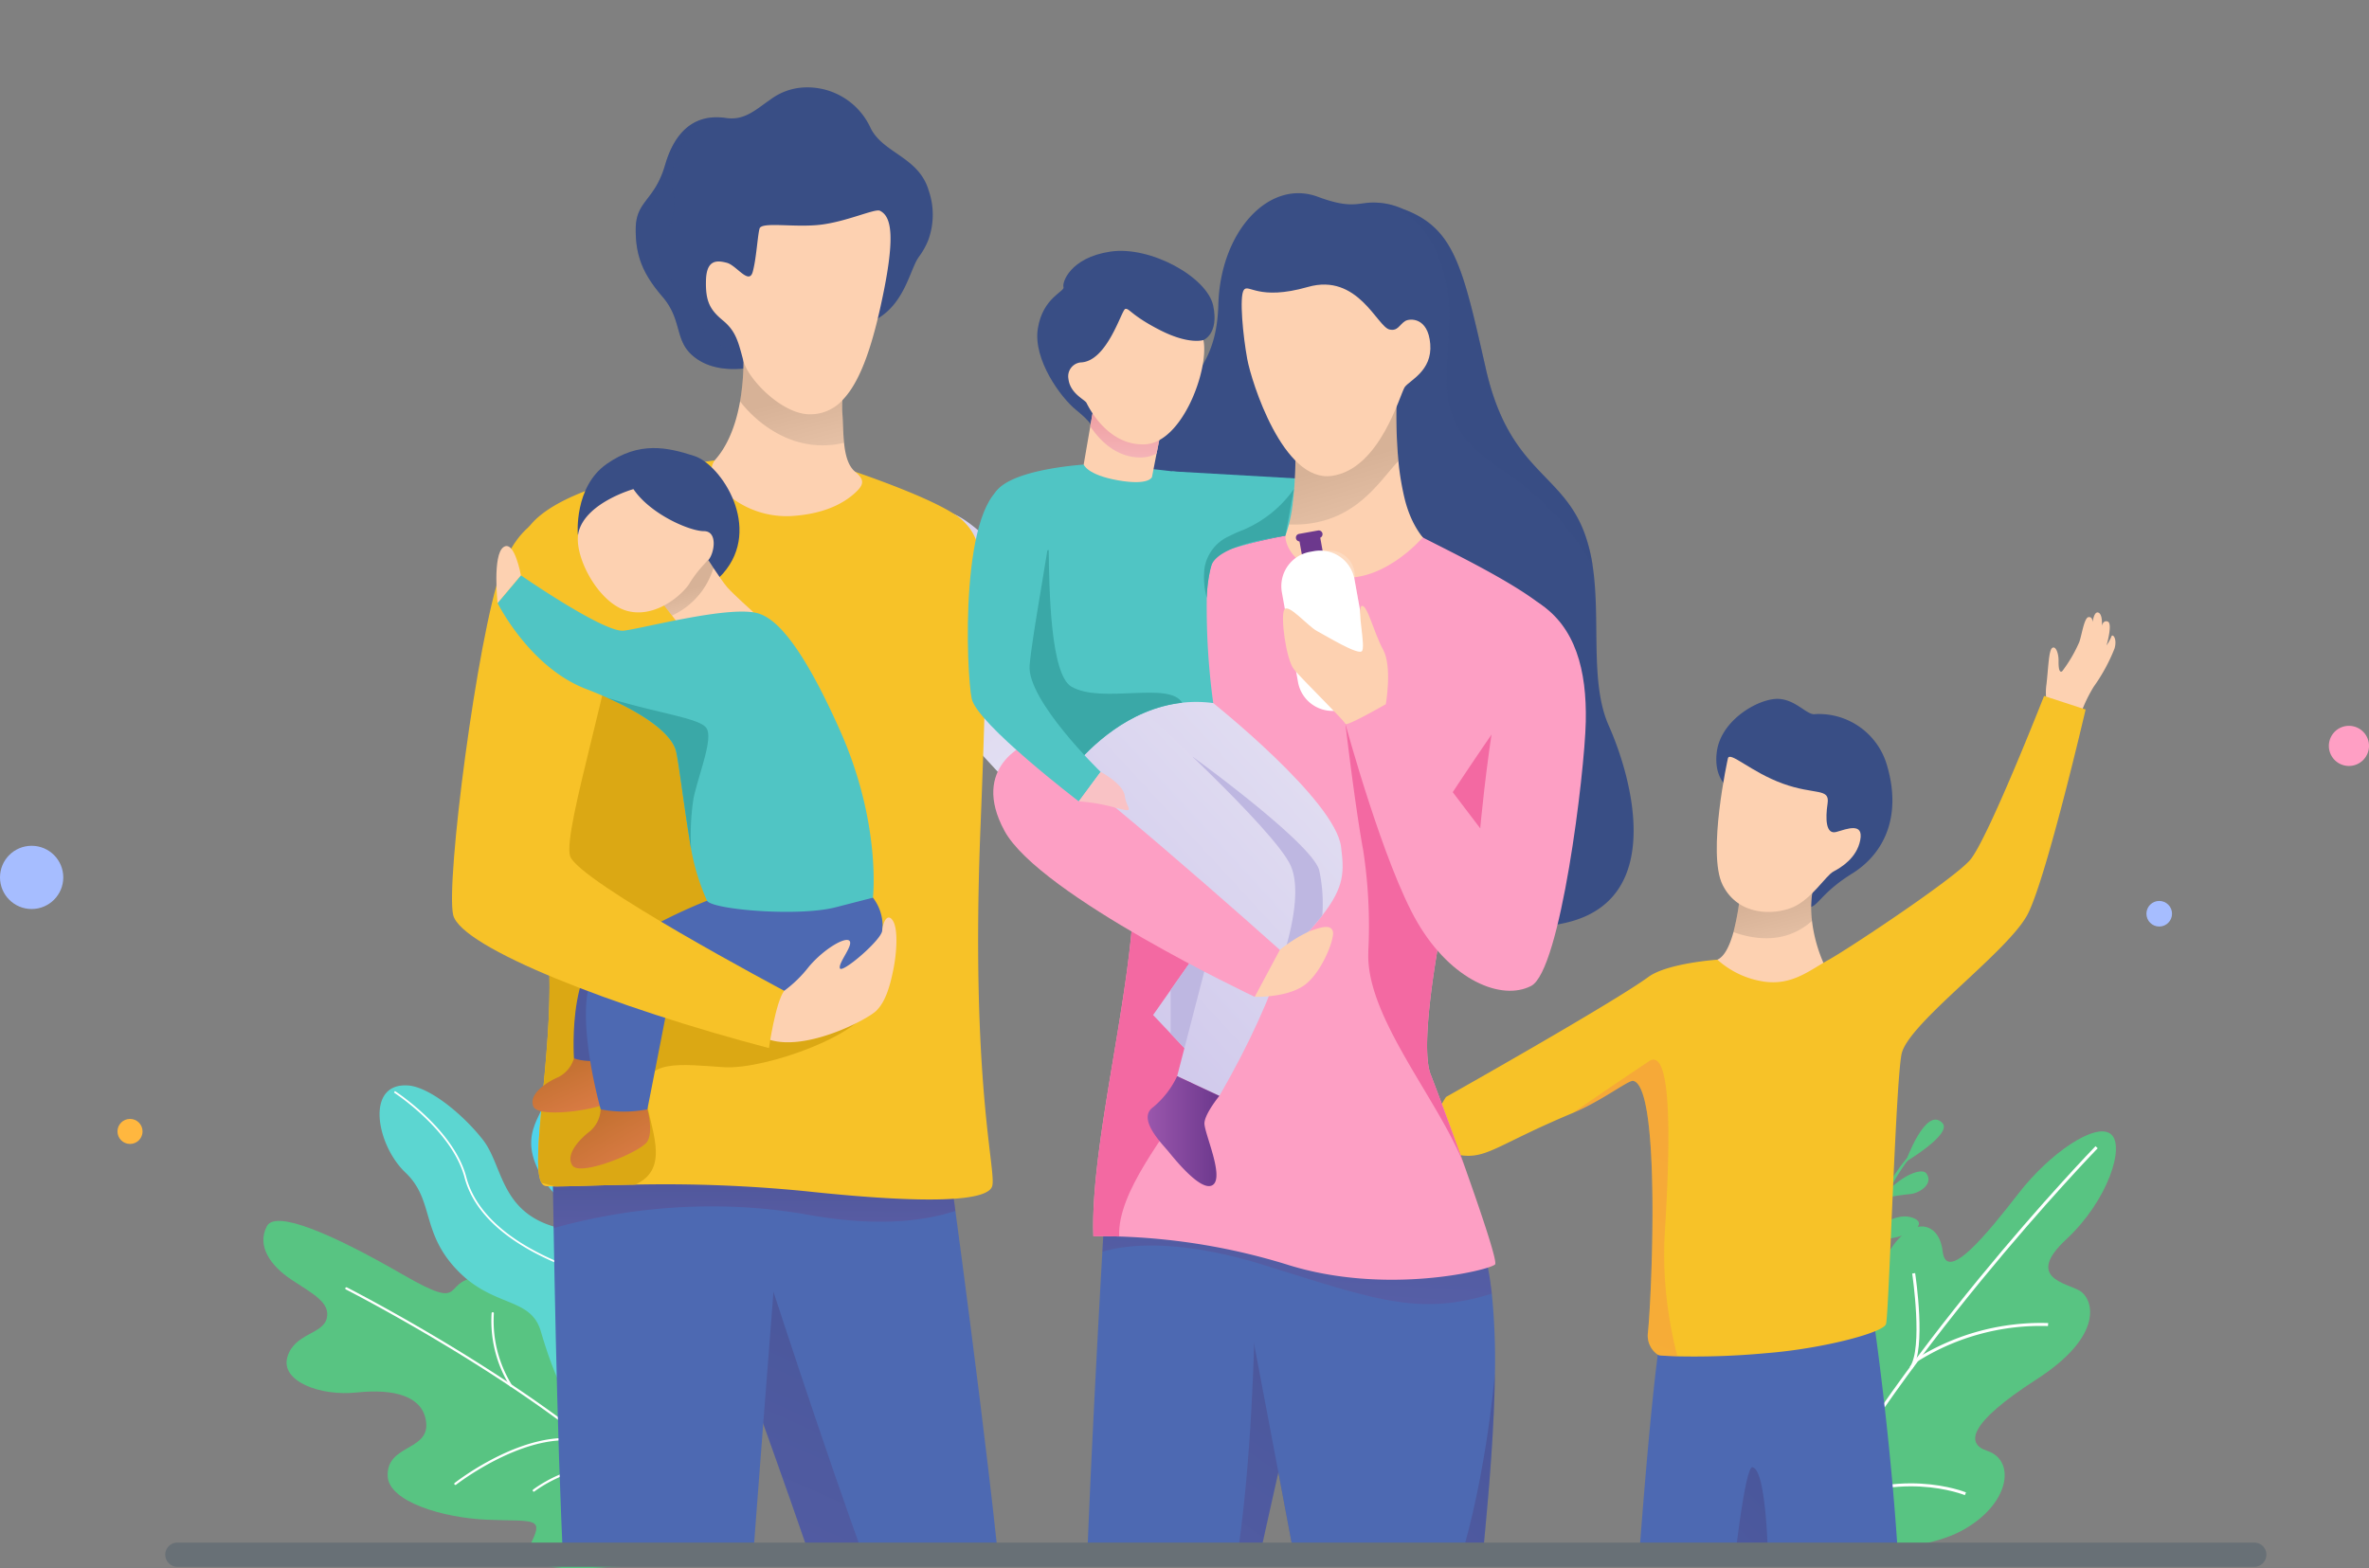 <svg xmlns="http://www.w3.org/2000/svg" xmlns:xlink="http://www.w3.org/1999/xlink" width="341.301" height="226" viewBox="0 0 341.301 226">
  <rect x="0" y="0" width="341.301" height="226" fill="#808080" stroke="none"/>
  <defs>
    <clipPath id="clip-path">
      <rect id="長方形_48500" data-name="長方形 48500" width="302.406" height="224.198" fill="#fff" stroke="#707070" stroke-width="1"/>
    </clipPath>
    <linearGradient id="linear-gradient" x1="2.629" y1="1.296" x2="2.352" y2="0.101" gradientUnits="objectBoundingBox">
      <stop offset="0" stop-color="#fff"/>
      <stop offset="1"/>
    </linearGradient>
    <linearGradient id="linear-gradient-2" x1="-0.182" y1="-0.43" x2="0.958" y2="1.288" gradientUnits="objectBoundingBox">
      <stop offset="0" stop-color="#c8c0e9"/>
      <stop offset="1" stop-color="#fafafa"/>
    </linearGradient>
    <linearGradient id="linear-gradient-3" x1="0.404" y1="0.995" x2="0.565" y2="0.005" gradientUnits="objectBoundingBox">
      <stop offset="0" stop-color="#7a4385"/>
      <stop offset="1" stop-color="#402154"/>
    </linearGradient>
    <linearGradient id="linear-gradient-4" x1="0.491" y1="1.109" x2="0.504" y2="0.108" xlink:href="#linear-gradient-3"/>
    <linearGradient id="linear-gradient-9" x1="19.9" y1="-41.316" x2="19.762" y2="-39.285" gradientUnits="objectBoundingBox">
      <stop offset="0" stop-color="#a15bb1"/>
      <stop offset="1" stop-color="#6c388d"/>
    </linearGradient>
    <linearGradient id="linear-gradient-10" x1="19.475" y1="-136.631" x2="19.442" y2="-134.983" xlink:href="#linear-gradient-9"/>
    <linearGradient id="linear-gradient-11" x1="-0.191" y1="1.312" x2="1.479" y2="-1.114" xlink:href="#linear-gradient-2"/>
    <linearGradient id="linear-gradient-12" x1="-0.02" y1="1.131" x2="1.5" y2="-1.107" xlink:href="#linear-gradient-2"/>
    <linearGradient id="linear-gradient-13" x1="0.553" y1="-1.149" x2="0.46" y2="1.584" gradientUnits="objectBoundingBox">
      <stop offset="0" stop-color="#e88484"/>
      <stop offset="0.09" stop-color="#e9898a"/>
      <stop offset="1" stop-color="#f8c1c6"/>
    </linearGradient>
    <linearGradient id="linear-gradient-14" x1="0" y1="0.5" x2="1" y2="0.5" xlink:href="#linear-gradient-9"/>
    <linearGradient id="linear-gradient-17" x1="-0.033" y1="-0.694" x2="0.995" y2="1.515" gradientUnits="objectBoundingBox">
      <stop offset="0" stop-color="#9a5e0c"/>
      <stop offset="1" stop-color="#f4875c"/>
    </linearGradient>
    <linearGradient id="linear-gradient-21" x1="0.543" y1="0.276" x2="0.252" y2="2.39" gradientUnits="objectBoundingBox">
      <stop offset="0" stop-color="#f5586d"/>
      <stop offset="1" stop-color="#f4875c"/>
    </linearGradient>
  </defs>
  <g id="グループ_28746" data-name="グループ 28746" transform="translate(-395 -5844)">
    <g id="グループ_16746" data-name="グループ 16746" transform="translate(657.313 6005.329)">
      <path id="パス_47958" data-name="パス 47958" d="M2330.271,1265.565c1.5,1.576-5.3,5.606-5.3,5.606S2327.867,1263.035,2330.271,1265.565Z" transform="translate(-2312.747 -1265.077)" fill="#58c482"/>
      <path id="パス_47959" data-name="パス 47959" d="M2313.251,1304.378c-.714-.948-4.135.512-6.469,3.639a35.554,35.554,0,0,1,4.028-.655C2312.347,1307.258,2314.339,1305.823,2313.251,1304.378Z" transform="translate(-2298.04 -1296.62)" fill="#58c482"/>
      <g id="グループ_16674" data-name="グループ 16674" transform="translate(3.008 5.264)">
        <path id="パス_47960" data-name="パス 47960" d="M2277.714,1318.292c1.618-16.813,8.926-25.455,9-25.538l-.2-.193c-.08.084-8.032,8.621-9.659,25.529Z" transform="translate(-2276.856 -1292.56)" fill="#58c482"/>
      </g>
      <path id="パス_47961" data-name="パス 47961" d="M2289.934,1286.49c1.4.33,1.22,7.887,1.22,7.887a15.673,15.673,0,0,1-2.99-3.941C2287.256,1288.461,2288.574,1286.169,2289.934,1286.49Z" transform="translate(-2282.747 -1282.364)" fill="#58c482"/>
      <path id="パス_47962" data-name="パス 47962" d="M2293.331,1341.164s3.935-4.108,7.019-3.065S2298.61,1341.84,2293.331,1341.164Z" transform="translate(-2287.167 -1323.976)" fill="#58c482"/>
      <path id="パス_47963" data-name="パス 47963" d="M2285.623,1370.761s5.312-5.2,7.757-2.562S2285.623,1370.761,2285.623,1370.761Z" transform="translate(-2280.935 -1347.844)" fill="#58c482"/>
      <path id="パス_47964" data-name="パス 47964" d="M2264.992,1364.3s-5.066-3.975-3.552-7.559S2266.031,1361.083,2264.992,1364.3Z" transform="translate(-2261.157 -1338.446)" fill="#58c482"/>
      <path id="パス_47965" data-name="パス 47965" d="M2276.352,1324.28s-5.306-3.651-4.018-7.322S2277.187,1321.009,2276.352,1324.28Z" transform="translate(-2270.03 -1306.24)" fill="#58c482"/>
    </g>
    <g id="グループ_16747" data-name="グループ 16747" transform="translate(652.344 6007.033)">
      <path id="パス_47966" data-name="パス 47966" d="M2275.976,1281.142c7.1-3.709,8.139-10.221,3.864-11.62-3.017-.987-2.86-3.859,7.1-10.279s8.16-11.661,6.228-12.792-7.907-1.846-1.92-7.406,8.577-13.542,6.375-15.192-8.7,2.708-13.253,8.573-10.392,13.047-10.936,8.348-5.04-5.131-8.187.882-5.329,20.519-7.5,18.077c-2.029-2.279-5.427-2.923-6.566,5.7-.953,7.212.853,19.055.853,19.055S2268.879,1284.851,2275.976,1281.142Z" transform="translate(-2250.902 -1223.501)" fill="#58c482"/>
      <g id="グループ_16676" data-name="グループ 16676" transform="translate(0.937 2.126)">
        <path id="パス_47967" data-name="パス 47967" d="M2256.178,1293.555l-.388-.19c13.575-27.685,43.322-58.458,43.621-58.765l.31.3C2299.422,1235.209,2269.722,1265.932,2256.178,1293.555Z" transform="translate(-2255.79 -1234.6)" fill="#fff"/>
      </g>
      <g id="グループ_16677" data-name="グループ 16677" transform="translate(18.701 27.575)">
        <path id="パス_47968" data-name="パス 47968" d="M2348.729,1373.03l-.229-.366a33.832,33.832,0,0,1,19.044-5.146l-.04.431A33.383,33.383,0,0,0,2348.729,1373.03Z" transform="translate(-2348.5 -1367.479)" fill="#fff"/>
      </g>
      <g id="グループ_16678" data-name="グループ 16678" transform="translate(4.417 50.71)">
        <path id="パス_47969" data-name="パス 47969" d="M2274.166,1492.315l-.214-.376c11.383-6.483,21.381-2.4,21.481-2.363l-.168.4C2295.167,1489.933,2285.359,1485.941,2274.166,1492.315Z" transform="translate(-2273.952 -1488.272)" fill="#fff"/>
      </g>
      <g id="グループ_16679" data-name="グループ 16679" transform="translate(17.788 20.416)">
        <path id="パス_47970" data-name="パス 47970" d="M2344.085,1343.9l-.35-.254c1.961-2.7.371-13.379.355-13.486l.427-.065C2344.586,1330.544,2346.15,1341.062,2344.085,1343.9Z" transform="translate(-2343.736 -1330.097)" fill="#fff"/>
      </g>
    </g>
    <g id="グループ_16743" data-name="グループ 16743" transform="translate(471.527 5988.963)">
      <g id="グループ_13521" data-name="グループ 13521">
        <g id="グループ_13520" data-name="グループ 13520">
          <path id="パス_44465" data-name="パス 44465" d="M1394.193,1773.2c.036,4.558-4.486,6.638-1.955,12.489s6.785,5.7,8,12.108c.527,2.792-.1,4.619-.3,6.387,1.845,3.031,3.859,6.082,6.049,9.128q.3.421.608.841c7.036,4.632,10.878-2.122,10.878-2.122s2.217-3.036,1.464-9.015c-.463-3.684-6.014-6.448-5.47-10.287s2.58-6.8.876-10.448-6.419-3.114-7.7-10.28-3.544-9.336-6.817-9.41S1394.155,1768.643,1394.193,1773.2Z" transform="translate(-1391.468 -1762.591)" fill="#50d3eb"/>
        </g>
      </g>
      <g id="グループ_13523" data-name="グループ 13523" transform="translate(9.025 0.491)">
        <g id="グループ_13522" data-name="グループ 13522">
          <path id="パス_44466" data-name="パス 44466" d="M1436.475,1811.175a.159.159,0,0,0,.055.025.163.163,0,0,0,.2-.117c.393-1.505.348-3.887-2.968-10.136-1.284-2.42-1.377-5-1.474-7.73-.129-3.607-.263-7.337-3.21-10.968-5.019-6.182-3.683-17.539-3.669-17.653a.163.163,0,1,0-.324-.04c-.015.115-1.368,11.608,3.739,17.9,2.879,3.546,3.011,7.22,3.138,10.773.1,2.769.193,5.385,1.512,7.872,3.263,6.15,3.318,8.456,2.941,9.9A.164.164,0,0,0,1436.475,1811.175Z" transform="translate(-1424.91 -1764.413)" fill="#fff"/>
        </g>
      </g>
    </g>
    <g id="グループ_16744" data-name="グループ 16744" transform="translate(432.947 6019.928)">
      <g id="グループ_13525" data-name="グループ 13525">
        <path id="パス_44467" data-name="パス 44467" d="M1310.477,1935.847c-3.312.949-7.188,1.547-10.189,2.081-.537.013-1.083.039-1.635.085-9.4.788-13.091-.288-11.434-3.714s.095-2.8-6.4-3.055-14.227-2.625-14.4-6.251c-.217-4.553,5.855-3.664,5.552-7.628s-4.677-5.03-9.982-4.459-11.005-1.616-10.032-5.072,5.1-3.289,5.676-5.589-2.018-3.563-5.07-5.586-5.038-4.884-3.55-7.714c1.252-2.381,9.376,1.081,19.548,6.954s4.792.35,12.068.309,13.555,17.238,15.307,15.818,5.106-5.094,8.9,4.144C1309.545,1927.648,1311.414,1933.269,1310.477,1935.847Z" transform="translate(-1248.511 -1888.185)" fill="#58c482"/>
      </g>
      <g id="グループ_13526" data-name="グループ 13526" transform="translate(11.799 9.57)">
        <path id="パス_44468" data-name="パス 44468" d="M1342.408,1961.92a.165.165,0,0,1-.151-.083c-5.155-9.049-18.452-18.86-28.7-25.5-11.114-7.2-21.135-12.315-21.235-12.366a.164.164,0,0,1,.149-.293c.1.051,10.134,5.175,21.262,12.381,10.279,6.657,23.621,16.5,28.809,25.611a.164.164,0,0,1-.062.224A.158.158,0,0,1,1342.408,1961.92Z" transform="translate(-1292.234 -1923.665)" fill="#fff"/>
      </g>
      <g id="グループ_13527" data-name="グループ 13527" transform="translate(27.505 31.28)">
        <path id="パス_44469" data-name="パス 44469" d="M1350.6,2010.911a.164.164,0,0,1-.109-.293,39.7,39.7,0,0,1,6.618-4.018c3.509-1.676,8.608-3.364,12.975-1.885a.164.164,0,1,1-.105.311c-8.173-2.769-19.175,5.764-19.285,5.85A.163.163,0,0,1,1350.6,2010.911Z" transform="translate(-1350.432 -2004.147)" fill="#fff"/>
      </g>
      <g id="グループ_13528" data-name="グループ 13528" transform="translate(38.796 35.318)">
        <path id="パス_44470" data-name="パス 44470" d="M1392.442,2022.808a.164.164,0,0,1-.109-.293c.07-.055,7.092-5.454,13.438-2.531a.164.164,0,1,1-.137.3c-6.166-2.841-13.029,2.438-13.1,2.492A.167.167,0,0,1,1392.442,2022.808Z" transform="translate(-1392.27 -2019.117)" fill="#fff"/>
      </g>
      <g id="グループ_13529" data-name="グループ 13529" transform="translate(32.827 13.139)">
        <path id="パス_44471" data-name="パス 44471" d="M1372.982,1947.63a.166.166,0,0,1-.149-.079,17.846,17.846,0,0,1-2.63-10.512.165.165,0,0,1,.326.043,17.5,17.5,0,0,0,2.585,10.3.164.164,0,0,1-.056.225A.166.166,0,0,1,1372.982,1947.63Z" transform="translate(-1370.152 -1936.896)" fill="#fff"/>
      </g>
    </g>
    <g id="グループ_16745" data-name="グループ 16745" transform="translate(449.684 6000.395)">
      <g id="グループ_13533" data-name="グループ 13533">
        <g id="グループ_13532" data-name="グループ 13532">
          <g id="グループ_13531" data-name="グループ 13531">
            <path id="パス_44472" data-name="パス 44472" d="M1314.6,1804.986c-6.167-.384-4.522,8.591-.346,12.549s2.2,8.557,7.433,14.034,10.607,3.849,12.07,8.822,3.97,12.173,8.569,15.293a17.69,17.69,0,0,0,9.489,2.977l8.842-6.514s-12.063-7.048-13.147-10.919-3.1-13.617-11.356-15.765-7.822-8.925-10.729-12.641S1317.685,1805.178,1314.6,1804.986Z" transform="translate(-1310.532 -1804.974)" fill="#5cd6d1"/>
          </g>
        </g>
      </g>
      <g id="グループ_13534" data-name="グループ 13534" transform="translate(2.074 0.819)">
        <path id="パス_44473" data-name="パス 44473" d="M1362.773,1857.058a16.478,16.478,0,0,1-4.972-1.433,11.715,11.715,0,0,1-6.623-7.617c-2.314-8.7-5.194-13.258-9.632-15.225-2.778-1.231-11.232-4.978-13.158-12.312-1.786-6.8-10.086-12.19-10.17-12.243l.141-.219c.084.054,8.469,5.5,10.281,12.4,1.894,7.213,10.262,10.922,13.012,12.14,4.517,2,7.442,6.606,9.778,15.4a11.464,11.464,0,0,0,6.482,7.449,16.189,16.189,0,0,0,4.884,1.409Z" transform="translate(-1318.218 -1808.009)" fill="#fff"/>
      </g>
    </g>
    <ellipse id="楕円形_1098" data-name="楕円形 1098" cx="4.558" cy="4.556" rx="4.558" ry="4.556" transform="translate(395 5965.873)" fill="#a6bdff"/>
    <ellipse id="楕円形_1100" data-name="楕円形 1100" cx="1.806" cy="1.805" rx="1.806" ry="1.805" transform="translate(411.925 6005.228)" fill="#ffb73f"/>
    <path id="パス_48068" data-name="パス 48068" d="M2310.481,1994.277a2.891,2.891,0,1,1-2.891-2.89A2.891,2.891,0,0,1,2310.481,1994.277Z" transform="translate(-1574.18 3957.202)" fill="#ff9fc4"/>
    <ellipse id="楕円形_1101" data-name="楕円形 1101" cx="1.845" cy="1.844" rx="1.845" ry="1.844" transform="translate(704.234 5973.821)" fill="#a6bdff"/>
    <g id="マスクグループ_12175" data-name="マスクグループ 12175" transform="translate(414.026 5844)" clip-path="url(#clip-path)">
      <g id="グループ_28745" data-name="グループ 28745" transform="translate(46.093 12.597)">
        <path id="パス_46437" data-name="パス 46437" d="M2717.052,915.353a8.3,8.3,0,0,1-.358-3.889c.277-2.395.321-4.886.832-5.221s.925.8.908,1.864.117,1.779.521,1.5a20.194,20.194,0,0,0,2.466-4.211c.351-.967.7-3.483,1.32-3.587s.6.728.6.728.2-1.653.844-1.374.483,1.92.483,1.92.161-.893.862-.63-.1,3.151-.183,3.43a6.377,6.377,0,0,0,.714-1.316c.171-.4.845.33.44,1.75a25.49,25.49,0,0,1-2.994,5.507,20.6,20.6,0,0,0-1.758,3.594l-1.945.7Z" transform="translate(-2486.977 -825.48)" fill="#fdd1b1"/>
        <path id="パス_46438" data-name="パス 46438" d="M2584.349,1640.851l3.831,1.154a11.242,11.242,0,0,0,.734,4.432c.866,1.967,1.732,4.012-.865,4.406a49.381,49.381,0,0,1-7.871,0s-1.5-.944,0-3.776a13.334,13.334,0,0,0,1.6-5.062Z" transform="translate(-2385.493 -1373.082)" fill="#394e85"/>
        <path id="パス_46439" data-name="パス 46439" d="M2464.174,1644.111a13.151,13.151,0,0,0,.63,4.432c.708,1.652.551,3.933-1.653,4.091s-13.38,0-13.38,0a1.387,1.387,0,0,1-.63-2.124c.944-1.416,6.705-2.6,8.947-6.4S2464.174,1644.111,2464.174,1644.111Z" transform="translate(-2288.773 -1374.245)" fill="#394e85"/>
        <path id="パス_46440" data-name="パス 46440" d="M2588.23,1623.337v4.615h6.4l.735-6.084Z" transform="translate(-2391.945 -1359.03)" fill="#fdd1b1"/>
        <path id="パス_46441" data-name="パス 46441" d="M2491.778,1625.744l-1.259,5.245h-6.087l.735-6.294Z" transform="translate(-2315.118 -1361.123)" fill="#fdd1b1"/>
        <path id="パス_46442" data-name="パス 46442" d="M2520.494,1340.455c-1.048,23.917-1.678,28.952-3.986,29.581s-9.992.211-10.663,0-2.827-53.221-4.505-52.38c-1.137.57-5.613,23.917-8.718,39.352v.016c-1.477,7.354-2.642,12.912-2.982,13.346-1.049,1.347-8.6.752-9.653,0-.913-.654,2.711-60.367,5.283-81.442q.085-.689.167-1.322a41.267,41.267,0,0,1,.913-5.262,3.625,3.625,0,0,1,.583-1.149c4.681-6.2,29.575,1.149,29.575,1.149s.1.661.261,1.866C2517.793,1291.659,2521.4,1319.865,2520.494,1340.455Z" transform="translate(-2311.721 -1104.996)" fill="#4d69b2"/>
        <path id="パス_46443" data-name="パス 46443" d="M2536.666,962.646s-3.363-1.184-2.775-5.886,6.191-7.815,8.935-7.658c2.554.147,4.087,2.424,5.263,2.191a10.206,10.206,0,0,1,10.331,7.407c2.1,7.136-.251,12.6-5.04,15.577s-4.975,5.084-6.467,4.823S2536.666,962.646,2536.666,962.646Z" transform="translate(-2351.674 -860.991)" fill="#394e85"/>
        <path id="パス_46444" data-name="パス 46444" d="M2547.854,1057.139l-3.309,5.765h-7.792s-6.926-5.035-4.171-6.215c1.054-.453,1.8-2.105,2.314-3.968a38.609,38.609,0,0,0,1.07-6.574s11.728-5.507,10.466-.091a14.886,14.886,0,0,0-.221,5.047A21.435,21.435,0,0,0,2547.854,1057.139Z" transform="translate(-2350.276 -931.004)" fill="#fdd1b1"/>
        <path id="パス_46445" data-name="パス 46445" d="M2554.867,1046.056a14.848,14.848,0,0,0-.221,5.047c-3.857,3.443-8.406,2.65-11.315,1.617a38.62,38.62,0,0,0,1.071-6.574S2556.13,1040.64,2554.867,1046.056Z" transform="translate(-2358.713 -931.004)" opacity="0.15" fill="url(#linear-gradient)" style="mix-blend-mode: multiply;isolation: isolate"/>
        <path id="パス_46446" data-name="パス 46446" d="M2166.254,558.739s2.282-.865,1.416-4.956-9.01-8.654-14.816-7.789-6.986,4.485-6.75,5.114-2.991,1.495-3.7,5.979,3.346,9.985,5.51,11.722,2.464,2.6,2.464,2.6Z" transform="translate(-2058.004 -522.336)" fill="#394e85"/>
        <path id="パス_46447" data-name="パス 46447" d="M2471.033,949.429s-5.563,23.929-8.289,29.383-17.37,15.848-18.236,20.3-1.817,37.618-2.235,38.877c-.1.292-.652.642-1.546,1.013-2.937,1.224-9.546,2.687-15.66,3.169a112.1,112.1,0,0,1-12.848.463c-.784-.025-1.571-.063-2.374-.116a1.171,1.171,0,0,1-.45-.12,3.333,3.333,0,0,1-1.429-3.109c.5-4.324,1.958-35.6-2.128-36.35h-.01c-.692-.1-4.439,2.848-8.686,4.632-10.847,4.544-12.354,6.634-16.174,6.08-7.247-1.048-2.078-8.393-2.078-8.393s23.909-13.465,29.165-17.3c2.729-1.993,9.929-2.481,9.929-2.481a12.841,12.841,0,0,0,6.612,3.147c4.093.629,6.612-1.577,9.445-3.147s17.788-11.486,20.307-14.319,10.7-23.683,10.7-23.683Z" transform="translate(-2235.677 -859.789)" fill="#f7c228"/>
        <path id="パス_46448" data-name="パス 46448" d="M2140.621,750.436l-4.024,9.2s-21.2-6.363-27.706-12.6c-.906-.869-2.008-1.967-3.236-3.219a.064.064,0,0,1-.01-.012c-5.28-5.385-12.841-13.547-16.938-18-.29-.312-.557-.607-.809-.881-1.307-1.419-2.1-2.285-2.1-2.285s-11.338-36.284-1.156-31.626l0,0c10.185,4.661,33.162,42.6,33.162,42.6Z" transform="translate(-2012.172 -629.463)" fill="url(#linear-gradient-2)"/>
        <path id="パス_46449" data-name="パス 46449" d="M2013.017,1126.34c-.838,8.182-15.9,67.552-15.9,67.552h-11.809s3.019-34.345,4.392-54.02c.475-6.781.752-11.823.645-13.113-.277-3.33-7.537-24.017-12.417-37.634-2.5-6.97-4.374-12.087-4.374-12.087v-25.594l7.308.293,23.965.966s.3,2.172.787,5.775C2007.79,1074.649,2013.7,1119.65,2013.017,1126.34Z" transform="translate(-1933.091 -896.589)" fill="#4d69b2"/>
        <path id="パス_46450" data-name="パス 46450" d="M1989.7,1193.134c.475-6.782.752-11.823.645-13.113-.419-5.035-16.791-49.721-16.791-49.721v-2.234c3.3-2.656,5.85-4.673,5.85-4.673s10.855,33.342,15.726,45.3C1998.95,1178.06,1993.421,1182.022,1989.7,1193.134Z" transform="translate(-1933.091 -949.85)" opacity="0.244" fill="url(#linear-gradient-3)"/>
        <path id="パス_46451" data-name="パス 46451" d="M1906.817,1037.894s-.031.4-.091,1.133c-.1,1.284-.286,3.612-.532,6.687-.255,3.2-.57,7.213-.925,11.71-.453,5.765-.964,12.326-1.477,18.992v0c-1.549,20.1-3.113,41.168-3.113,44.343,0,6.294-8.816,63.779-8.816,63.779H1880.11c-2.519-13.846-2.311-58.744-4.2-75.107-1.3-11.285-2.005-42.742-2.317-61.186-.119-7.046-.182-12.194-.2-13.591,0-.252,0-.381,0-.381l1.253.135Z" transform="translate(-1858.952 -883.879)" fill="#4d69b2"/>
        <path id="パス_46452" data-name="パス 46452" d="M1931.488,1046.153c-4.735,1.551-11.549,2.285-21.189.563q-2.073-.368-4.1-.617c-2.317-.289-4.581-.463-6.775-.544a84.45,84.45,0,0,0-25.826,3.078c-.119-7.046-.182-12.194-.2-13.592l1.25-.245,32.173,3.484s-.031.4-.091,1.133l23.966.966S1931,1042.55,1931.488,1046.153Z" transform="translate(-1858.961 -884.264)" opacity="0.307" fill="url(#linear-gradient-4)"/>
        <path id="パス_46453" data-name="パス 46453" d="M2214,584.586a54.024,54.024,0,0,0,6.031,3.942c22.525,12.766,20.995,18.519,23.288,22.286,0,0,4.1,11.546,18.4,8.2s9.5-20.791,6.128-28.366c-2.79-6.261-1.132-15.227-2.335-23.084a23.185,23.185,0,0,0-1.207-4.775c-3.31-8.742-10.807-8.733-14.182-23.609s-4.54-20.327-12.033-23.04a10.135,10.135,0,0,0-5.634-.776c-.031.005-.066.008-.1.013-1.406.187-2.842.379-6.431-.959-6.987-2.6-14.043,4.945-14.335,15.556-.237,8.565-4.07,10.524-7.133,15.532a21.479,21.479,0,0,0-2,4.239C2199.739,557.573,2197.905,572.395,2214,584.586Z" transform="translate(-2101.184 -498.661)" fill="#394e85"/>
        <path id="パス_46455" data-name="パス 46455" d="M2323.052,519.194c7.141-.9,12.786,6.9,12.348,17.313s-1.93,14.834,7.914,21.285a41.726,41.726,0,0,1,12.794,13.6,23.2,23.2,0,0,0-1.207-4.775c-3.31-8.742-10.806-8.733-14.181-23.609s-4.539-20.327-12.033-23.04A10.137,10.137,0,0,0,2323.052,519.194Z" transform="translate(-2191.773 -502.487)" fill="#394e85" opacity="0.29"/>
        <path id="パス_46456" data-name="パス 46456" d="M2230.7,669.331v7.612s-.246.032-.671.094c-2.613.384-12.036,1.945-13.232,4.588a1.272,1.272,0,0,0-.113.356s0,.006,0,.009a1.037,1.037,0,0,1-.067.242c-.145.355-.45.274-.859-.11-2.072-1.938-6.779-11.672-6.779-11.672l2.11-2.24Z" transform="translate(-2107.338 -612.889)" fill="#50c5c4"/>
        <g id="グループ_15495" data-name="グループ 15495" transform="translate(113.77 28.406)">
          <path id="パス_46457" data-name="パス 46457" d="M2269.522,653.486s16.3.2,16.922-.9,3.544-11.818,3.544-11.818-5.385-.975-7.346-8.722a38.691,38.691,0,0,1-.925-5.53,72.281,72.281,0,0,1-.195-10.264c.07-1.473.157-2.377.157-2.377l-5.724,2.361-9.365,3.864a57.9,57.9,0,0,1-.206,13.4c-.12.735-.269,1.456-.449,2.144-.705,2.724-1.89,4.965-3.839,5.821C2255.559,644.338,2269.522,653.486,2269.522,653.486Z" transform="translate(-2259.137 -601.075)" fill="#fdd1b1"/>
          <path id="パス_46458" data-name="パス 46458" d="M2281.836,642.382c9.447.338,13.037-6.373,15.78-9.131a72.236,72.236,0,0,1-.194-10.264l-5.567-.016-9.365,3.864a57.913,57.913,0,0,1-.206,13.4C2282.165,640.972,2282.017,641.694,2281.836,642.382Z" transform="translate(-2275.036 -607.805)" opacity="0.15" fill="url(#linear-gradient)" style="mix-blend-mode: multiply;isolation: isolate"/>
          <path id="パス_46459" data-name="パス 46459" d="M2279.227,569.834c.628-.387,3.288-.6,3.606,3.307s-3.008,5.248-3.679,6.22-3.546,11.85-10.531,12.794-11.555-13.57-12.158-16.857-1.164-8.964-.493-9.936,2.046,1.614,9.238-.438,9.97,5.724,11.751,6.131C2278.165,571.33,2278.382,570.356,2279.227,569.834Z" transform="translate(-2255.667 -564.579)" fill="#fdd1b1"/>
        </g>
        <path id="パス_46460" data-name="パス 46460" d="M2199.306,1098.107c-.6,4.27-1.792,9.853-3.152,15.958-3.479,15.625-8.069,34.688-6.712,44.044.5,3.417.34,9.4-.161,16.367-1.4,19.53-5.506,46.779-5.506,46.779h-8.815s-5.878-58.952-6.716-70.7c-.674-9.406,1.615-51.757,2.553-68.273.232-4.113.384-6.624.384-6.624s10.242-.318,18.418,3.77a19.038,19.038,0,0,1,6.875,5.523,14.93,14.93,0,0,1,1.911,3.411A18.864,18.864,0,0,1,2199.306,1098.107Z" transform="translate(-2077.1 -914.511)" fill="#4d69b2"/>
        <path id="パス_46461" data-name="パス 46461" d="M2249.435,1162.4c-1.184-6.31-2.51-13.349-3.808-20.241-3.478,15.625-8.069,34.688-6.712,44.044.5,3.417.341,9.4-.16,16.367-.157-14.891-6.977-23.083-1.939-36.089,4-10.331,5.056-33.637,5.321-42.786v-.006c.069-2.367.085-3.783.085-3.783l5.639-3.449,4.666-2.854S2249.321,1161.787,2249.435,1162.4Z" transform="translate(-2126.573 -942.603)" opacity="0.244" fill="url(#linear-gradient-3)"/>
        <path id="パス_46462" data-name="パス 46462" d="M2296.979,1213.4l-9.867,1.888s-21.2-57.9-22.457-65.456c-.4-2.379-1.98-10.914-3.964-21.49v0c-1.184-6.309-2.509-13.349-3.806-20.241-1.234-6.533-2.443-12.934-3.492-18.463v-.006c-.963-5.091-1.788-9.437-2.361-12.465-.318-1.671-.557-2.939-.7-3.7-.1-.545-.157-.834-.157-.834s28.124-11.329,34.843,0c1.344,2.263,2.167,5.658,2.616,9.733a95.356,95.356,0,0,1,.45,11.448c-.189,15.489-2.8,33.965-3.067,41.127-.422,11.328,2.727,18.252,6.927,36.086.646,2.741,1.212,5.639,1.707,8.585v.01A296.733,296.733,0,0,1,2296.979,1213.4Z" transform="translate(-2137.829 -908.545)" fill="#4d69b2"/>
        <path id="パス_46463" data-name="パス 46463" d="M2234.522,1082.364c-9.99,3.1-16.173,1.1-30.426-3.377-.715-.223-1.448-.456-2.2-.692q-2.078-.651-3.97-1.13c-10.762-2.744-16.986-1.621-19.5-.847.233-4.113.384-6.624.384-6.624s10.241-.318,18.418,3.77c-.1-.545-.157-.834-.157-.834s28.124-11.329,34.842,0C2233.25,1074.893,2234.072,1078.288,2234.522,1082.364Z" transform="translate(-2084.72 -908.545)" opacity="0.244" fill="url(#linear-gradient-3)"/>
        <path id="パス_46464" data-name="パス 46464" d="M2224.465,752.459c-1.1,4.249-4.25,21.085-2.519,25.49.805,2.046,3,7.93,5.063,13.721.057.154.11.308.16.463.035.094.066.189.1.277a.194.194,0,0,0,.009.025c2.264,6.407,4.279,12.487,3.954,12.893-.629.787-15.742,4.563-30.067,0a91.732,91.732,0,0,0-24.091-4.016c-2.343-.076-3.718-.022-3.718-.022-.494-13.217,5.62-35.1,5.856-50.03a38.427,38.427,0,0,0-.4-6.615c-2.308-14.268-2.938-32.309,4.826-37.974s22.668-7.134,22.668-7.134,11.388-1.048,12.647,0,17.945,8.393,21.147,12.956c1.731,2.471-2.676,12.745-7.257,22.318C2228.969,742.911,2224.968,750.511,2224.465,752.459Z" transform="translate(-2080.953 -635.735)" fill="#fd9fc4"/>
        <path id="パス_46465" data-name="パス 46465" d="M2186.347,930.845c-2.3,4.447-9.571,12.736-9.272,19.218-2.343-.076-3.718-.022-3.718-.022-.494-13.217,5.62-35.1,5.856-50.03l12.927,8.3S2188.841,926.018,2186.347,930.845Z" transform="translate(-2080.953 -784.487)" fill="#f369a2"/>
        <path id="パス_46466" data-name="パス 46466" d="M2327.976,833.32c.5-1.948,4.505-9.548,8.381-17.648-1.159-3.182-2.132-5.819-2.132-5.819s-8.2,11.877-9.9,15.338a13.335,13.335,0,0,1-2.162,2.939c-2.967-6.669-8.984-19.829-8.984-19.829s1.354,11.644,2.566,18.252a71.768,71.768,0,0,1,.724,14.638l.014-.017c-.445,9.5,10.6,21.778,14.036,31.356-2.062-5.791-4.257-11.675-5.063-13.72C2323.725,854.4,2326.874,837.568,2327.976,833.32Z" transform="translate(-2184.464 -716.596)" fill="#f369a2"/>
        <path id="パス_46467" data-name="パス 46467" d="M2366.506,1628.994s2.413,6.609,1.679,9.126-4.722,1.888-9.55,3.776-8.606,2.937-13.014,2.937,1.889-3.672,5.247-6.189,5.772-7.762,5.772-7.762Z" transform="translate(-2207.358 -1324.137)" fill="#394e85"/>
        <path id="パス_46468" data-name="パス 46468" d="M2162.051,1636.264s1.679,7.447,1.784,9.021-2.2,2.727-5.247,2.727-17.736.524-19.311,0,.525-2.2,6.3-4.2a13.148,13.148,0,0,0,7.661-7.552Z" transform="translate(-2055.376 -1329.518)" fill="#394e85"/>
        <path id="パス_46469" data-name="パス 46469" d="M2319,755.26l-5.824,2.832s5.509,20.3,10.389,28.637,12.122,11.329,16.372,9.126,7.713-30.682,7.871-38.078-1.481-13.655-6.746-17.071-8.462,32.44-8.462,32.44Z" transform="translate(-2184.464 -666.386)" fill="#fd9fc4"/>
        <path id="パス_46470" data-name="パス 46470" d="M2376.495,1254.335v.01s-3.094-14.277-8.673-23.281-7.937-18.463-3.107-31.888,6.214-30.638,6.214-30.638c-.189,15.489-2.8,33.964-3.067,41.127-.422,11.328,2.727,18.252,6.927,36.086C2375.434,1248.492,2376,1251.39,2376.495,1254.335Z" transform="translate(-2220.677 -983.271)" opacity="0.244" fill="url(#linear-gradient-3)"/>
        <path id="パス_46471" data-name="パス 46471" d="M2279.9,692.618s-.248,4.058,6.678,5.788,13.112-5.537,13.112-5.537l-5-4.219-5.519,1.259Z" transform="translate(-2159.833 -628.021)" fill="#fdd1b1"/>
        <g id="グループ_15496" data-name="グループ 15496" transform="translate(119.481 63.833)">
          <path id="パス_46472" data-name="パス 46472" d="M2291.446,707.528l-2.989.537-.73-4.066a.759.759,0,0,1,.613-.881l1.494-.268a.759.759,0,0,1,.882.613Z" transform="translate(-2285.098 -702.356)" fill="url(#linear-gradient-9)"/>
          <path id="パス_46473" data-name="パス 46473" d="M2288.187,716.306l2.326,12.945a5.027,5.027,0,0,1-4.062,5.838l-.558.1a5.03,5.03,0,0,1-5.841-4.06l-2.327-12.945a5.029,5.029,0,0,1,4.062-5.838l.558-.1a5.03,5.03,0,0,1,5.841,4.06Z" transform="translate(-2277.646 -709.262)" fill="#fff"/>
          <path id="パス_46474" data-name="パス 46474" d="M2298.828,716.465l2.326,12.945a3.606,3.606,0,1,1-6.724,1.208l-2.327-12.945a3.606,3.606,0,1,1,6.725-1.207Z" transform="translate(-2288.288 -709.42)" fill="#fff" opacity="0.21"/>
          <path id="パス_46475" data-name="パス 46475" d="M2289.113,702.07l-2.739.492a.548.548,0,0,1-.637-.442h0a.549.549,0,0,1,.443-.636l2.74-.492a.548.548,0,0,1,.636.443h0A.548.548,0,0,1,2289.113,702.07Z" transform="translate(-2283.628 -700.982)" fill="url(#linear-gradient-10)"/>
        </g>
        <path id="パス_46476" data-name="パス 46476" d="M2293.39,757.006s.945-5.428-.394-7.867-2.282-6.53-3.069-6.294.63,5.979,0,6.53-5.116-2.2-6.454-2.911-4.172-4.091-4.722-3.068.269,7.159,1.394,8.575,7.3,7.429,7.422,7.867S2293.39,757.006,2293.39,757.006Z" transform="translate(-2158.852 -668.132)" fill="#fdd1b1"/>
        <path id="パス_46477" data-name="パス 46477" d="M2215.592,820.658c-2.989,3.839-8.822,9.359-19.863,19.121l-1.984-2.1-2.528-2.669,2.528-3.6,6.391-9.095-4.867-10.3-9.436-19.964,7.912-4.352,6.13,2.36s17.577,14,18.418,20.716C2218.731,814.286,2218.857,816.47,2215.592,820.658Z" transform="translate(-2090.208 -701.348)" fill="url(#linear-gradient-11)"/>
        <path id="パス_46478" data-name="パス 46478" d="M2238.128,849.5c-2.988,3.839-8.822,9.359-19.863,19.121l-1.984-2.1v-6.265l6.391-9.095-4.867-10.3,1.674-14.2s17.1,12.38,18.2,16.313A22.642,22.642,0,0,1,2238.128,849.5Z" transform="translate(-2112.745 -730.194)" fill="#beb7e1"/>
        <path id="パス_46479" data-name="パス 46479" d="M2160.226,797.4s19.908,18.042,22.218,23.287-1.679,18.252-10.284,33.147L2166.072,851l5.142-19.826-20.043-18.5-3.989-7.3Z" transform="translate(-2061.601 -708.523)" fill="url(#linear-gradient-12)"/>
        <path id="パス_46480" data-name="パス 46480" d="M2147.571,674.494a3.693,3.693,0,0,1-1.505,2.426,3.229,3.229,0,0,0-1.071,1.674c-.041.113-.079.233-.113.356,0,0,0,.006,0,.009-.022.079-.044.157-.067.242a20.9,20.9,0,0,0-.538,4.2,101.647,101.647,0,0,0,.929,15.168,18.3,18.3,0,0,0-4.461-.054c-7.768.853-13.343,6.5-15.635,9.249-.756.91-1.156,1.5-1.156,1.5-5.311-1.891-8.419-6.779-10.135-12.553-3.419-11.515-1.291-26.569,0-28.5,2.421-3.628,14.095-4.1,14.095-4.1s6.536.463,11.372,1.064a28.768,28.768,0,0,1,4.644.824C2145.959,666.724,2148.2,671.3,2147.571,674.494Z" transform="translate(-2035.537 -609.857)" fill="#50c5c4"/>
        <path id="パス_46481" data-name="パス 46481" d="M2246.458,684.77c-2.613.384-9.414,1.5-10.61,4.139-.041.114-.078.233-.113.356,0,0,0,.006,0,.009a1.053,1.053,0,0,1-.066.242,20.846,20.846,0,0,0-.538,4.2,11.256,11.256,0,0,1-.321-4.315,6.105,6.105,0,0,1,3.617-4.6,16.016,16.016,0,0,1,1.738-.781,17.064,17.064,0,0,0,7.521-5.979Z" transform="translate(-2126.39 -620.172)" fill="#3aa8a7"/>
        <path id="パス_46482" data-name="パス 46482" d="M2146.009,733.82c-7.768.853-13.343,6.5-15.635,9.249l-11.29-11.048,5.909-17.37c.251-.74,1.77-3.494,1.78-2.713.077,5.61.247,17.84,3.286,19.576C2134.467,734.031,2144.12,730.674,2146.009,733.82Z" transform="translate(-2040.804 -645.157)" fill="#3aa8a7"/>
        <path id="パス_46483" data-name="パス 46483" d="M2179.181,637.364l-.6,3.049-.664,3.4s-.394,1.259-4.88.472-4.958-2.282-4.958-2.282l.95-5.494.413-2.373Z" transform="translate(-2077.071 -587.667)" fill="#fdd1b1"/>
        <path id="パス_46484" data-name="パス 46484" d="M2181.889,637.364l-.6,3.049a4.73,4.73,0,0,1-2,.57c-3.828.167-6.325-2.637-7.55-4.472l.412-2.373Z" transform="translate(-2079.779 -587.667)" fill="url(#linear-gradient-13)"/>
        <path id="パス_46485" data-name="パス 46485" d="M2161.277,585.772a2.013,2.013,0,0,0-1.732,2.36c.236,2.124,2.361,2.99,2.6,3.462s2.991,6.215,8.422,5.979,9.288-10.936,8.422-15.027c0,0-2.047.708-6.218-1.416s-4.486-3.225-5.037-3.068S2165.133,585.693,2161.277,585.772Z" transform="translate(-2070.736 -546.143)" fill="#fdd1b1"/>
        <path id="パス_46486" data-name="パス 46486" d="M2207.792,1003.782a12.923,12.923,0,0,1-3.516,4.511c-2.256,1.678,1.365,5.245,2.309,6.4s4.827,5.979,6.4,4.72-1.312-7.5-1.26-8.864,2.151-3.934,2.151-3.934Z" transform="translate(-2103.321 -861.306)" fill="url(#linear-gradient-14)"/>
        <path id="パス_46487" data-name="パス 46487" d="M2188.079,969.855a7.5,7.5,0,0,1-3.1,1.259c-1.87.309-3.821,1.566-3.306,3.724s2,10.647,4.019,10.018,1.648-6.1,2.96-7.484a18.594,18.594,0,0,1,3.935-2.751Z" transform="translate(-2087.07 -836.19)" fill="url(#linear-gradient-14)"/>
        <path id="パス_46488" data-name="パス 46488" d="M1921.293,764.879c-.63,2.2-9.237,2.624-26.868.736a205.4,205.4,0,0,0-24.561-.95c-5.17.073-9.237.261-11.454.261-.611,0-1.083-.013-1.4-.047a.858.858,0,0,1-.642-.466c-1.694-2.845,1.5-18.051,1.115-30.478-.167-5.46-1.615-15.555-2.912-26.2-1.943-15.939-3.549-33.115-.025-37.829,5.875-7.861,31.9-10.234,31.9-10.234l11.753,1.155s12.911,4.1,17.734,7.292l0,0a7.938,7.938,0,0,1,1.152.894c2.714,2.631,3.645,5.869,3.129,26.425v0c-.057,2.269-.132,4.752-.224,7.468-.107,3.122-.235,6.558-.387,10.334C1918.145,750.029,1921.923,762.679,1921.293,764.879Z" transform="translate(-1843.465 -606.565)" fill="#f7c228"/>
        <path id="パス_46489" data-name="パス 46489" d="M1919.7,475.513c-.056,4.015,1.089,6.641,3.863,9.866s1.764,6.081,4.14,8.3,5.985,2.548,10.008,1.626,3.631-4.975,12.047-5.434c7.348-.4,8.773-6.166,10.134-9.155a6.431,6.431,0,0,1,.606-1.1,10.791,10.791,0,0,0,1.35-2.411,10.675,10.675,0,0,0,.049-7.169c-1.423-4.812-6.538-5.327-8.349-8.951a10.01,10.01,0,0,0-10.216-5.825,8.755,8.755,0,0,0-4.236,1.7c-2.037,1.391-3.7,3.054-6.366,2.653a8.637,8.637,0,0,0-1.391-.1c-3.514.005-6.082,2.27-7.41,6.869C1922.432,471.56,1919.761,471.5,1919.7,475.513Z" transform="translate(-1893.229 -455.208)" fill="#394e85"/>
        <path id="パス_46490" data-name="パス 46490" d="M1919.7,487.76c-.056,4.015,1.089,6.641,3.863,9.866s1.764,6.081,4.14,8.3,5.985,2.548,10.008,1.626,3.631-4.975,12.047-5.434c7.348-.4-4.451,3.383-3.09.394-1.91,1.773,9.42-7.492,7.154-7.406-2.868.109-11.512,14.293-20.118,10.413-7.139-3.22-3.906-6.646-8.92-10.385-4.71-3.512,1.7-6.782.28-12.768-.966-4.078,2.593-10.259,6.273-10.613-3.514.006-6.082,2.27-7.41,6.869C1922.432,483.807,1919.761,483.746,1919.7,487.76Z" transform="translate(-1893.229 -467.455)" fill="#394e85" opacity="0.27"/>
        <path id="パス_46491" data-name="パス 46491" d="M1982.662,597.155c-1.517,1.523-4.213,3.185-8.872,3.587a13.15,13.15,0,0,1-11.536-4.827,2.58,2.58,0,0,1,.047-3.352c1.159-1.328,2.7-3.845,3.486-8.3a34.97,34.97,0,0,0,.488-5.239c.016-.724.012-1.476-.012-2.269v-.013q-.019-.849-.075-1.756c-.016-.249-.035-.5-.051-.755-1.2-16.147,13.519,6.549,13.519,6.549s1.429-2.14,1.372-1.429c-.031.406-.148,1.275-.267,2.272-.025.208-.047.419-.073.633a21.206,21.206,0,0,0-.182,3.443c.021.283.041.592.06.919.06,1.13.079,2.4.2,3.609.173,1.721.563,3.31,1.593,4.173C1983.541,595.386,1983.745,596.069,1982.662,597.155Z" transform="translate(-1924.284 -539.026)" fill="#fdd1b1"/>
        <path id="パス_46492" data-name="パス 46492" d="M1992.324,604.153c.06,1.13.078,2.4.2,3.609-6.684,1.614-12.143-2.3-14.983-5.964a35,35,0,0,0,.488-5.24c.016-.724.012-1.476-.013-2.269v-.013q-.019-.85-.076-1.756l.1-.4c0,.044.059,1.111,5.248,5.328,4.039,3.285,7.708,2.348,9.228,1.712a5.428,5.428,0,0,0,.74-.368,9.73,9.73,0,0,1-.813,1,21.292,21.292,0,0,0-.182,3.443C1992.286,603.517,1992.3,603.825,1992.324,604.153Z" transform="translate(-1936.043 -556.56)" opacity="0.15" fill="url(#linear-gradient)" style="mix-blend-mode: multiply;isolation: isolate"/>
        <path id="パス_46493" data-name="パス 46493" d="M1983.7,537.634c-1.237,5.523-2.651,9.5-4.446,12a.009.009,0,0,0-.006,0,9.8,9.8,0,0,1-.812,1,6.284,6.284,0,0,1-4.984,2.2c-3.91-.1-8.693-4.95-9.436-7.691,0-.006,0-.016-.006-.022-.737-2.728-1.061-4.245-2.941-5.8s-2.531-2.766-2.446-5.8,1.622-2.873,3.007-2.514,3.2,3.244,3.73,1.3.693-5.183.979-6.225,5.034-.11,8.816-.566,7.823-2.351,8.522-2.011C1985.371,524.332,1986.036,527.23,1983.7,537.634Z" transform="translate(-1922.032 -505.736)" fill="#fdd1b1"/>
        <path id="パス_46494" data-name="パス 46494" d="M1909.687,817.514c-.236,4.264-14.993,9.648-21.047,9.264s-11.85-1.318-11.261,4.126c.494,4.573,3.759,10.416-1.515,12.792-5.17.073-9.237.261-11.454.261-.671-.151-1.354-.324-2.04-.513-1.694-2.845,1.5-18.051,1.115-30.478-.167-5.46-1.615-15.555-2.913-26.2l7.018-20.335s21.308,9.9,23.294,21.3S1909.926,813.247,1909.687,817.514Z" transform="translate(-1849.464 -685.597)" fill="#dba814"/>
        <path id="パス_46495" data-name="パス 46495" d="M1893.44,1003.782l1.114,4.773s.9,3.124,0,4.631-9.614,5.072-10.768,3.5,1.05-3.883,2.518-4.984a4.435,4.435,0,0,0,1.522-3.146Z" transform="translate(-1866.406 -861.306)" fill="url(#linear-gradient-17)"/>
        <path id="パス_46496" data-name="パス 46496" d="M1875.005,981.113l-.046,4.9s.14,3.249-1.094,4.5-10.541,2.66-11.29.858,1.937-3.526,3.625-4.248a4.437,4.437,0,0,0,2.221-2.7Z" transform="translate(-1850.851 -844.524)" fill="url(#linear-gradient-17)"/>
        <path id="パス_46497" data-name="パス 46497" d="M1885.285,947.229s-1.155-16.623,7.039-16.36-.678,16.36-.678,16.36S1887.681,948.115,1885.285,947.229Z" transform="translate(-1867.714 -807.327)" fill="#4d599e"/>
        <path id="パス_46498" data-name="パス 46498" d="M1909.776,898.233s-14.8,5.608-17,11.511,1.417,18.647,1.417,18.647a17.394,17.394,0,0,0,6.728,0s2.665-13.532,3.006-15.42,13.879,1.259,21.75-.787,11.652-10.07,7.322-14.79S1909.776,898.233,1909.776,898.233Z" transform="translate(-1872.772 -781.142)" fill="#4d69b2"/>
        <path id="パス_46499" data-name="パス 46499" d="M1986.467,927.185l2.571-.874a18,18,0,0,0,3.516-3.427c2.1-2.518,5.247-4.406,5.877-3.776s-1.679,3.235-1.364,3.978,5.982-4.083,6.087-5.446.84-2.622,1.574-1.364.524,4.616,0,7.133-1.154,4.511-2.413,5.77-9.911,5.815-15.293,4.219S1986.467,927.185,1986.467,927.185Z" transform="translate(-1941.173 -796.142)" fill="#fdd1b1"/>
        <path id="パス_46500" data-name="パス 46500" d="M1835.463,690.444s-7.084-1.269-10.547,8.435-8.028,44.95-6.926,49.67,23.3,13.36,45.494,19.189c0,0,.945-6.618,2.2-8.262,0,0-29.752-15.8-30.854-19.423s6.759-27.87,6.921-36.042S1837.58,690.39,1835.463,690.444Z" transform="translate(-1817.822 -629.308)" fill="#f7c228"/>
        <path id="パス_46501" data-name="パス 46501" d="M1895.9,1612.838s-.735,9.651-1.155,13.007,6.612,4.2,13.433,4.2,15.532,1.993,16.267-.839-14.9-7.762-16.372-10.28-.419-6.084-.419-6.084Z" transform="translate(-1874.748 -1312.176)" fill="#394e85"/>
        <path id="パス_46502" data-name="パス 46502" d="M2014.786,1599.914s-1.154,6.609-1.364,10.49.315,5.664,2.519,6.084,24.662,0,24.662,0,2.524-.734,1.944-2.412-10.235-3.357-13.278-7.029a13.6,13.6,0,0,1-3.253-7.133Z" transform="translate(-1962.565 -1302.609)" fill="#394e85"/>
        <path id="パス_46503" data-name="パス 46503" d="M1888.057,668.446l-.539-.708s-.563-6.844,4.159-10.149,8.725-2.412,12.62-1.154,9.876,10.383,4.151,16.929S1888.057,668.446,1888.057,668.446Z" transform="translate(-1869.393 -603.332)" fill="#394e85"/>
        <path id="パス_46504" data-name="パス 46504" d="M1946.5,724.971l-10.623,1.9-1.133-1.441-1.779-2.256,7.008-5.743s.312.488.74,1.133c.63.944,1.505,2.228,2.012,2.813C1943.506,722.274,1946.5,724.971,1946.5,724.971Z" transform="translate(-1903.048 -649.324)" fill="#fdd1b1"/>
        <path id="パス_46505" data-name="パス 46505" d="M1940.716,718.561a11.065,11.065,0,0,1-5.969,6.866l-1.779-2.256,7.008-5.743S1940.288,717.916,1940.716,718.561Z" transform="translate(-1903.048 -649.324)" opacity="0.15" fill="url(#linear-gradient)" style="mix-blend-mode: multiply;isolation: isolate"/>
        <path id="パス_46506" data-name="パス 46506" d="M1897.176,772.357l-5.38,1.385c-5.381,1.385-17.776.336-18.523-.944a32.445,32.445,0,0,1-2.291-7.436c-.932-5.482-1.788-12.566-2.169-14.107-.544-2.216-3.762-4.966-9.914-7.707q-1.431-.642-3.076-1.275c-8.164-3.147-12.723-12.374-12.723-12.374l3.359-3.99s11.964,8.286,14.8,7.971,15.783-3.827,19.624-2.411c2,.733,5.563,3.355,11.545,16.783S1897.176,772.357,1897.176,772.357Z" transform="translate(-1836.532 -655.602)" fill="#50c5c4"/>
        <path id="パス_46507" data-name="パス 46507" d="M1916.333,808.283a34.9,34.9,0,0,0-.35,7.354c-.932-5.482-1.788-12.566-2.169-14.108-.544-2.215-3.762-4.966-9.914-7.707,7.162,2.215,13.141,2.9,14.243,4.311S1917.2,804.428,1916.333,808.283Z" transform="translate(-1881.533 -705.877)" fill="#3aa8a7"/>
        <path id="パス_46508" data-name="パス 46508" d="M2264.625,925.474l1.889-1.18a20.094,20.094,0,0,1,4.25-2.675c1.732-.63,3.069-1.023,3.385,0s-1.653,6.136-4.25,7.867-7.005,1.573-7.005,1.573Z" transform="translate(-2147.246 -800.017)" fill="#fdd1b1"/>
        <path id="パス_46509" data-name="パス 46509" d="M2122.861,819.207s-8.343,3.3-3.306,12.588,36.049,23.916,36.049,23.916l3.621-6.766S2126.009,819.207,2122.861,819.207Z" transform="translate(-2039.956 -724.668)" fill="#fd9fc4"/>
        <path id="パス_46510" data-name="パス 46510" d="M2109.732,674.424c-7.208,1.921-6.139,27.378-5.352,31s15.427,14.79,15.427,14.79l3.148-4.248s-10.7-10.354-10.232-15.4,2.834-17.1,2.991-19.887S2114.454,673.165,2109.732,674.424Z" transform="translate(-2029.502 -617.334)" fill="#50c5c4"/>
        <path id="パス_46511" data-name="パス 46511" d="M2168.5,834.958s3.279,1.7,3.488,3.5,1.776,2.507-1.329,1.667a26.05,26.05,0,0,0-5.308-.919Z" transform="translate(-2075.052 -736.329)" fill="#f9c2c5"/>
        <path id="パス_46512" data-name="パス 46512" d="M1887.724,684.107c-.92,3.252,2.676,10.306,6.926,11.486s8.264-2.6,9.052-4.012a16.959,16.959,0,0,1,2.679-3.3c.863-.944,1.414-4.17-.633-4.17s-7.714-2.439-10.154-6.058C1895.594,678.049,1888.9,679.937,1887.724,684.107Z" transform="translate(-1869.453 -620.172)" fill="#fdd1b1"/>
        <path id="パス_46513" data-name="パス 46513" d="M2537.74,1389.194c-1.136.57-5.613,23.917-8.718,39.353.089-1.048,4.386-53.614,6.464-53.2C2537.583,1375.766,2537.74,1389.194,2537.74,1389.194Z" transform="translate(-2348.121 -1176.534)" opacity="0.244" fill="url(#linear-gradient-3)"/>
        <path id="パス_46514" data-name="パス 46514" d="M2535.686,981.487s-3.024,13.684-.756,18.218,7.475,4.366,10.163,3.19,4.7-4.534,5.8-5.121,3.36-1.931,3.864-4.534-1.932-1.6-3.444-1.175-1.6-1.847-1.26-4.114-1.848-1.175-6.468-2.854S2535.921,980.343,2535.686,981.487Z" transform="translate(-2351.87 -884.785)" fill="#fdd1b1"/>
        <path id="パス_46515" data-name="パス 46515" d="M2469.3,1192.028c-.784-.025-1.571-.063-2.374-.116a1.192,1.192,0,0,1-.45-.12,3.335,3.335,0,0,1-1.43-3.109c.5-4.324,1.959-35.6-2.128-36.35h-.01c-.692-.1-4.438,2.848-8.686,4.632,0,0,6.007-4.145,10.966-7.449,3.669-2.445,2.919,14.579,2.289,24.807a55.446,55.446,0,0,0,.494,11.058A58.965,58.965,0,0,0,2469.3,1192.028Z" transform="translate(-2292.755 -1009.182)" opacity="0.23" fill="url(#linear-gradient-21)"/>
        <path id="パス_46516" data-name="パス 46516" d="M1845.956,713.872s-.919-5.192-2.515-4.062-.845,8.053-.845,8.053Z" transform="translate(-1836.029 -643.565)" fill="#fdd1b1"/>
      </g>
    </g>
    <path id="パス_48064" data-name="パス 48064" d="M2711.555,2994.281h0a1.745,1.745,0,0,1-1.746,1.745H2410.589a1.745,1.745,0,0,1-1.746-1.745h0a1.746,1.746,0,0,1,1.746-1.745H2709.81A1.746,1.746,0,0,1,2711.555,2994.281Z" transform="translate(-1990.035 3073.743)" fill="#687076"/>
  </g>
</svg>
